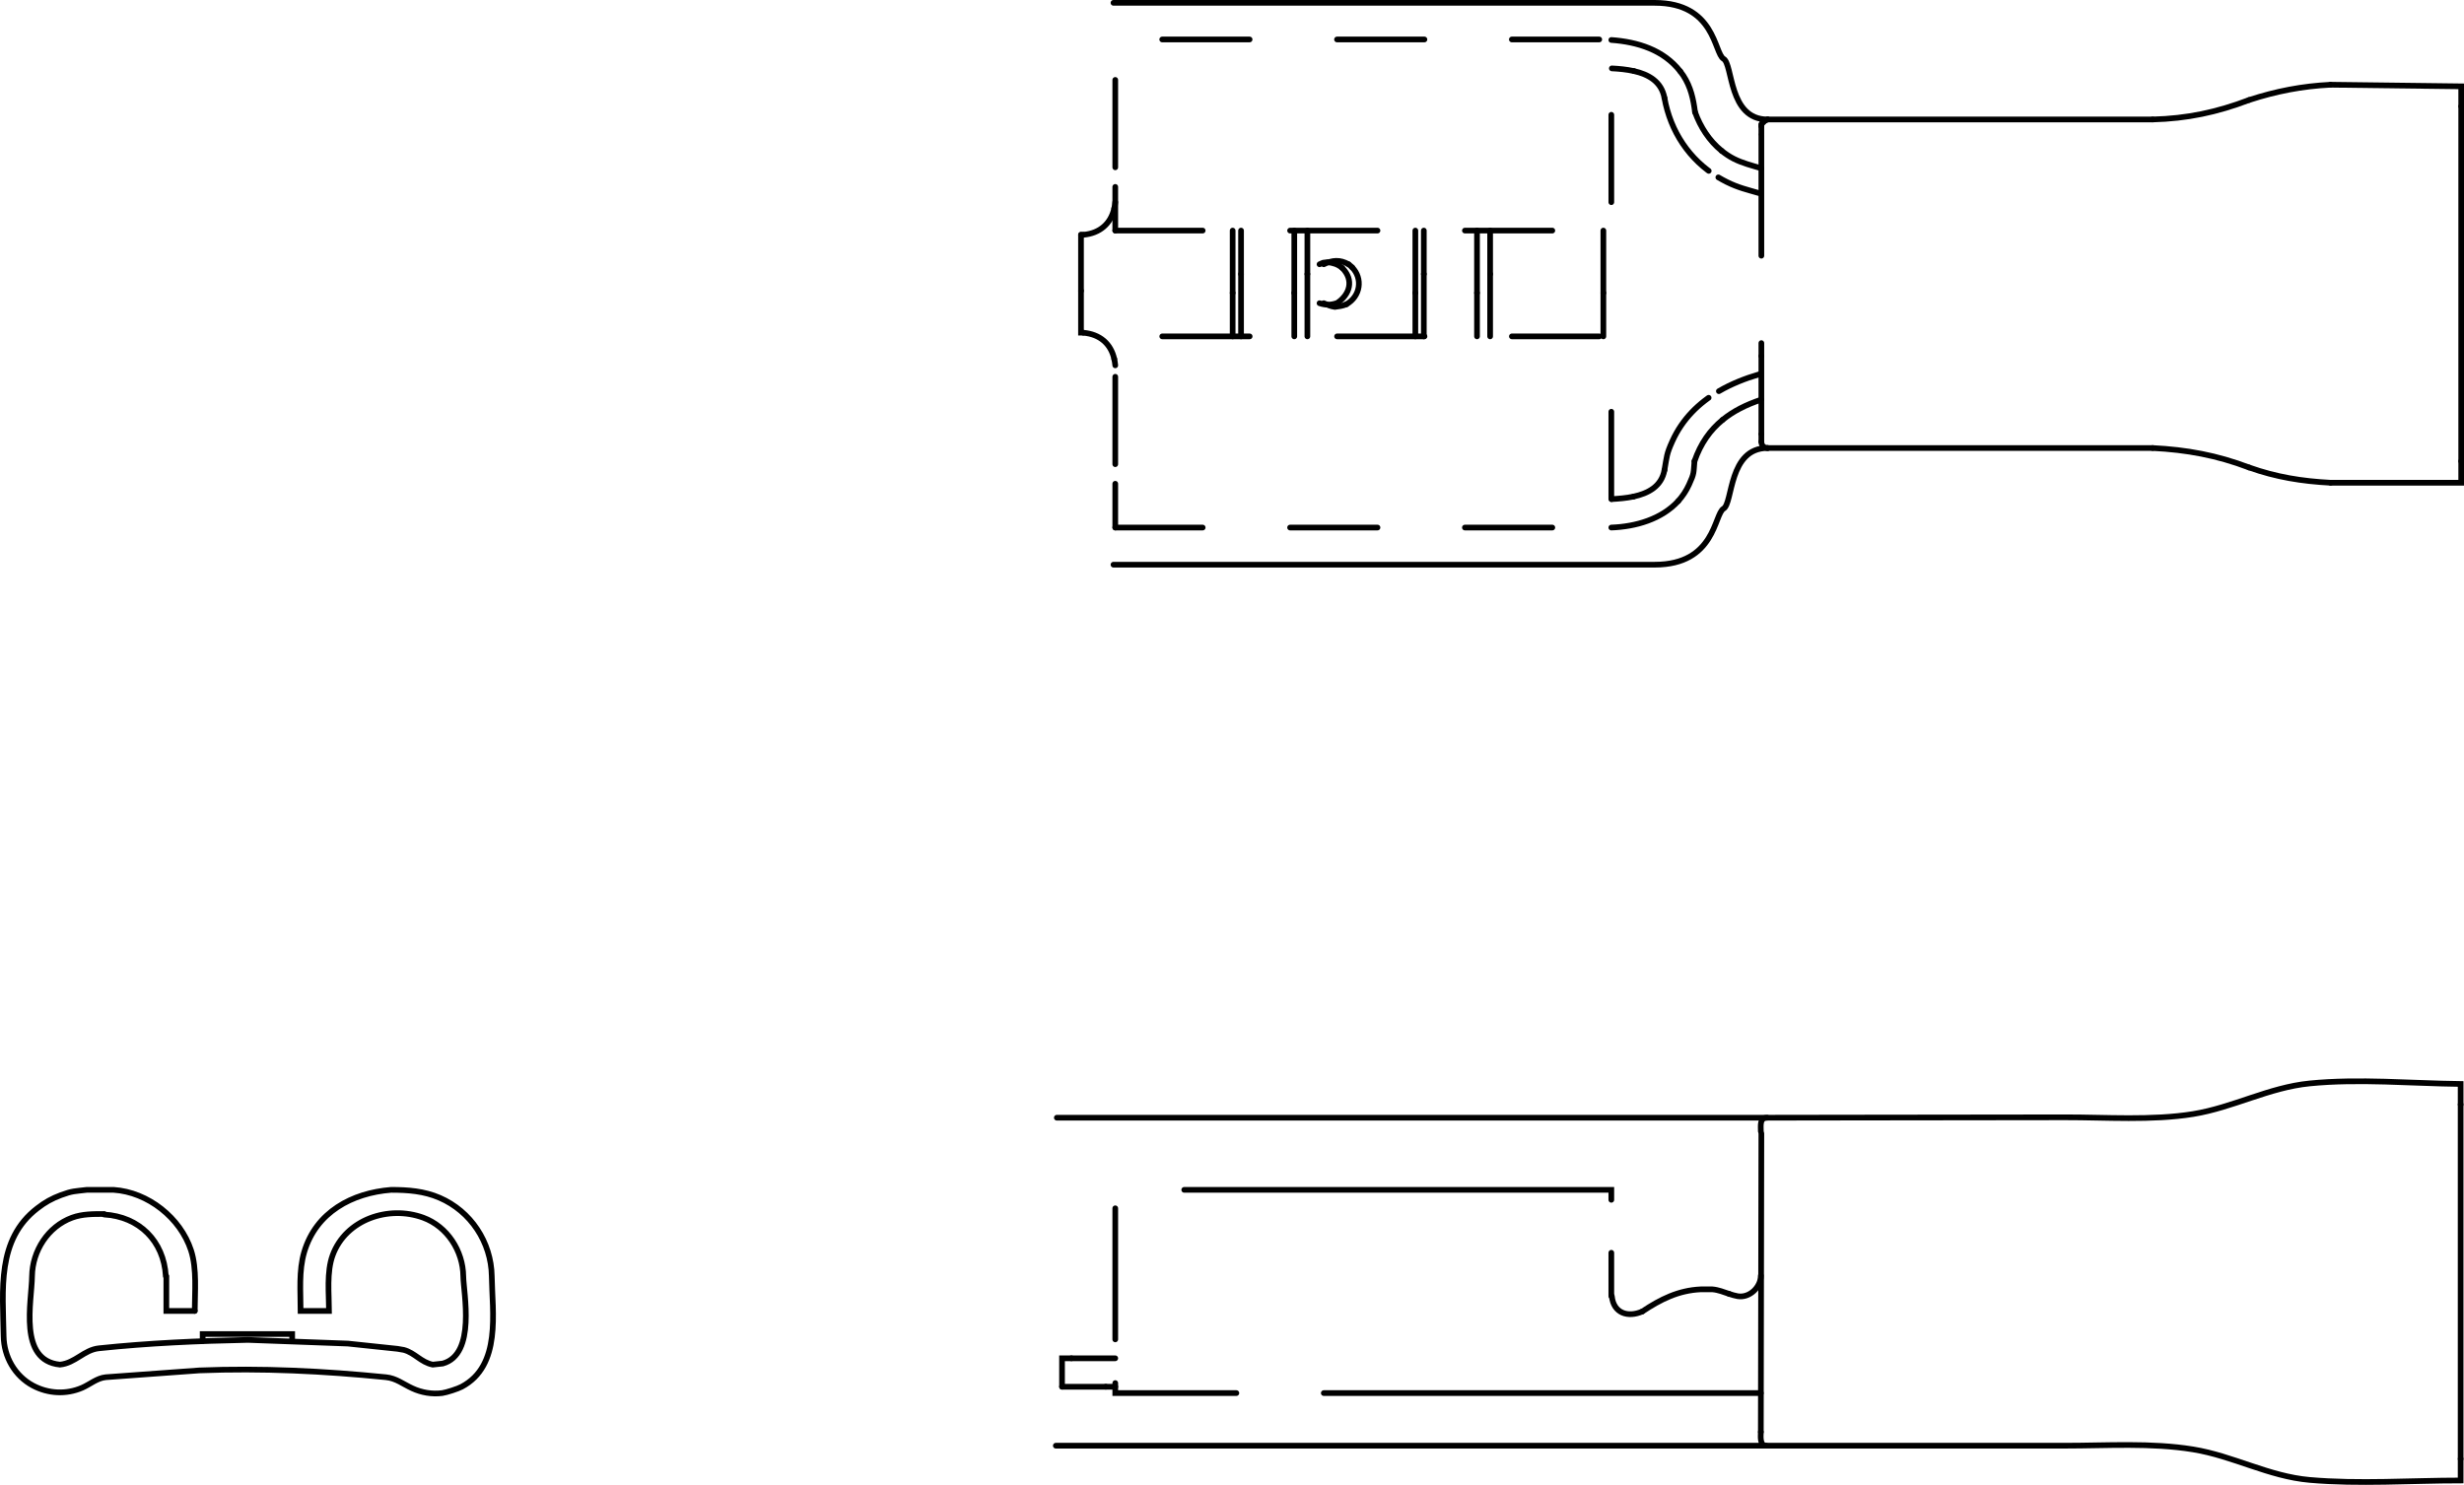 <?xml version="1.0" encoding="iso-8859-1"?>
<!DOCTYPE svg PUBLIC "-//W3C//DTD SVG 1.1//EN" "http://www.w3.org/Graphics/SVG/1.1/DTD/svg11.dtd">
<!-- Generator: Arbortext IsoDraw 7.0 -->
<svg id="Standardebene" width="100%" height="100%" viewBox="0 0 56.378 33.981"
 xmlns="http://www.w3.org/2000/svg" xmlns:xlink="http://www.w3.org/1999/xlink"
 fill-rule="evenodd" clip-rule="evenodd" stroke="#000000" stroke-linecap="round" fill="none" xml:space="preserve">
 <g>
  <path stroke-width="0.13" d="M40.445 2.734C39.545 2.734 39.654 1.471 39.436 1.346C39.219 1.219 39.247 0.065 37.862 0.065C36.476 0.065 25.477 0.065 25.477 0.065"/>
  <path stroke-width="0.13" d="M40.445 10.253C39.545 10.253 39.654 11.516 39.436 11.641C39.219 11.768 39.247 12.923 37.862 12.923C36.476 12.923 25.477 12.923 25.477 12.923"/>
  <line stroke-width="0.13" x1="40.433" y1="25.579" x2="24.181" y2="25.579"/>
  <line stroke-width="0.13" x1="40.409" y1="33.085" x2="24.158" y2="33.085"/>
  <path stroke-width="0.13" d="M4.637 30.687L4.637 30.53L6.685 30.53L6.685 30.687"/>
  <path stroke-width="0.13" d="M3.806 29.205L3.806 30.001L4.456 30.001"/>
  <path stroke-width="0.13" d="M3.794 29.205C3.749 28.403 3.185 27.841 2.383 27.795"/>
  <path stroke-width="0.13" d="M4.456 30.001C4.456 29.585 4.509 29.039 4.371 28.615C4.128 27.871 3.387 27.282 2.601 27.23L1.986 27.23C1.712 27.263 1.656 27.253 1.395 27.35C1.187 27.428 1.028 27.516 0.854 27.652C-0.08 28.37 0.067 29.524 0.083 30.579C0.09 31.047 0.339 31.49 0.757 31.711C1.106 31.896 1.515 31.916 1.878 31.76C2.06 31.681 2.216 31.539 2.419 31.518L4.564 31.362C5.99 31.306 7.41 31.376 8.83 31.518C9.067 31.542 9.221 31.675 9.432 31.771C9.644 31.87 9.884 31.911 10.118 31.881C10.217 31.867 10.477 31.783 10.564 31.736C11.478 31.251 11.263 30.033 11.252 29.205C11.24 28.429 10.772 27.719 10.058 27.411C9.702 27.257 9.333 27.23 8.949 27.23C8.057 27.3 7.232 27.739 6.961 28.652C6.833 29.085 6.878 29.557 6.878 30.001L7.528 30.001C7.528 29.62 7.469 29.111 7.612 28.724C7.913 27.907 8.891 27.576 9.685 27.867C10.237 28.071 10.593 28.629 10.6 29.205C10.606 29.597 10.897 30.992 10.131 31.205L9.901 31.23C9.628 31.175 9.497 30.963 9.24 30.893L9.095 30.868L7.961 30.748L5.673 30.664C4.53 30.687 3.4 30.736 2.262 30.856C1.919 30.893 1.724 31.195 1.371 31.23C0.415 31.134 0.725 29.798 0.733 29.205C0.742 28.626 1.096 28.071 1.649 27.867C1.886 27.78 2.136 27.783 2.383 27.783"/>
  <path stroke-width="0.13" stroke-linecap="butt" id="path8137" d="M56.301 25.277L56.301 33.387"/>
  <path stroke-width="0.13" stroke-linecap="butt" id="path8143" d="M40.289 32.771L40.301 25.94"/>
  <path stroke-width="0.13" stroke-linecap="butt" stroke-dasharray="10 2 3 1 3 2" id="path8153" d="M25.518 31.736C25.518 31.736 25.429 31.736 25.301 31.736"/>
  <path stroke-width="0.13" stroke-linecap="butt" id="path8153" d="M25.301 31.736C24.952 31.736 24.301 31.736 24.3 31.736"/>
  <path stroke-width="0.13" stroke-dasharray="10 2 3 1 3 2" d="M24.3 31.736L24.3 31.085C24.3 31.085 24.388 31.085 24.515 31.085"/>
  <path stroke-width="0.13" d="M24.515 31.085C24.864 31.085 25.515 31.085 25.518 31.085"/>
  <path stroke-width="0.13" stroke-dasharray="10 2 3 1 3 2" d="M37.578 30.013C37.996 29.734 38.405 29.53 38.915 29.507L39.18 29.507C39.32 29.519 39.441 29.57 39.564 29.611"/>
  <path stroke-width="0.13" d="M39.564 29.611C39.628 29.632 39.691 29.652 39.759 29.664C40.034 29.71 40.289 29.455 40.289 29.193"/>
  <path stroke-width="0.13" d="M36.88 29.664C36.918 30.056 37.252 30.158 37.578 30.013"/>
  <path stroke-width="0.13" stroke-dasharray="10 2 3 1 3 2" d="M40.289 31.881C35.365 31.881 30.44 31.881 25.518 31.881L25.518 27.23L36.868 27.23C36.868 27.23 36.868 27.996 36.868 28.67"/>
  <path stroke-width="0.13" d="M36.868 28.67C36.868 29.196 36.868 29.664 36.868 29.664"/>
  <path stroke-width="0.13" d="M40.289 32.771C40.289 32.85 40.256 33.085 40.409 33.085L42.409 33.085L47.253 33.085C48.206 33.085 49.222 33.014 50.18 33.17C51.097 33.319 51.911 33.786 52.844 33.868C53.978 33.968 55.164 33.881 56.301 33.881L56.301 33.387"/>
  <path stroke-width="0.13" d="M40.289 25.891C40.289 25.757 40.259 25.579 40.433 25.579L42.433 25.576L47.253 25.57C48.168 25.568 49.237 25.647 50.18 25.495C51.098 25.346 51.911 24.888 52.844 24.795C53.975 24.682 55.167 24.794 56.301 24.807L56.301 25.277"/>
  <path stroke-width="0.13" stroke-linecap="butt" id="path7561" d="M40.301 3.855L40.301 3.096"/>
  <path stroke-width="0.13" stroke-linecap="butt" id="path7563" d="M40.301 9.928L40.301 9.144"/>
  <path stroke-width="0.13" stroke-linecap="butt" id="path7565" d="M40.301 2.843L40.398 2.746"/>
  <path stroke-width="0.13" stroke-linecap="butt" id="path7831" d="M40.445 10.253L49.253 10.253"/>
  <path stroke-width="0.13" stroke-linecap="butt" id="path7835" d="M40.301 9.939L40.301 10.108"/>
  <path stroke-width="0.13" stroke-linecap="butt" id="path7853" d="M40.445 2.734L49.253 2.734"/>
  <path stroke-width="0.13" stroke-linecap="butt" id="path7857" d="M40.301 3.06L40.301 2.891"/>
  <path stroke-width="0.13" stroke-linecap="butt" id="path8135" d="M56.314 2.434L56.314 10.554"/>
  <path stroke-width="0.13" stroke-linecap="butt" id="path8201" d="M24.783 5.373L24.734 5.373"/>
  <path stroke-width="0.13" stroke-linecap="butt" stroke-dasharray="2 2" id="path8235" d="M34.095 7.698C34.095 7.698 34.095 6.94 34.095 6.272"/>
  <path stroke-width="0.13" stroke-linecap="butt" id="path8235" d="M34.095 6.272C34.095 5.746 34.095 5.277 34.095 5.277"/>
  <path stroke-width="0.13" stroke-linecap="butt" stroke-dasharray="2 2" id="path8237" d="M33.795 5.277C33.795 5.277 33.795 6.035 33.795 6.703"/>
  <path stroke-width="0.13" stroke-linecap="butt" id="path8237" d="M33.795 6.703C33.795 7.229 33.795 7.698 33.795 7.698"/>
  <path stroke-width="0.13" stroke-linecap="butt" stroke-dasharray="2 2" id="path8239" d="M32.578 7.698C32.578 7.698 32.578 6.94 32.578 6.272"/>
  <path stroke-width="0.13" stroke-linecap="butt" id="path8239" d="M32.578 6.272C32.578 5.746 32.578 5.277 32.578 5.277"/>
  <path stroke-width="0.13" stroke-linecap="butt" stroke-dasharray="2 2" id="path8241" d="M32.384 5.277C32.384 5.277 32.384 6.035 32.384 6.703"/>
  <path stroke-width="0.13" stroke-linecap="butt" id="path8241" d="M32.384 6.703C32.384 7.229 32.384 7.698 32.384 7.698"/>
  <path stroke-width="0.13" stroke-linecap="butt" stroke-dasharray="2 2" id="path8243" d="M29.914 7.698C29.914 7.698 29.914 6.94 29.914 6.272"/>
  <path stroke-width="0.13" stroke-linecap="butt" id="path8243" d="M29.914 6.272C29.914 5.746 29.914 5.277 29.914 5.277"/>
  <path stroke-width="0.13" stroke-linecap="butt" stroke-dasharray="2 2" id="path8245" d="M29.614 5.277C29.614 5.277 29.614 6.035 29.614 6.703"/>
  <path stroke-width="0.13" stroke-linecap="butt" id="path8245" d="M29.614 6.703C29.614 7.229 29.614 7.698 29.614 7.698"/>
  <path stroke-width="0.13" stroke-linecap="butt" stroke-dasharray="2 2" id="path8247" d="M28.396 7.698C28.396 7.698 28.396 6.94 28.396 6.272"/>
  <path stroke-width="0.13" stroke-linecap="butt" id="path8247" d="M28.396 6.272C28.396 5.746 28.396 5.277 28.396 5.277"/>
  <path stroke-width="0.13" stroke-linecap="butt" stroke-dasharray="2 2" id="path8249" d="M28.204 5.277C28.204 5.277 28.204 6.035 28.204 6.703"/>
  <path stroke-width="0.13" stroke-linecap="butt" id="path8249" d="M28.204 6.703C28.204 7.229 28.204 7.698 28.204 7.698"/>
  <path stroke-width="0.13" stroke-linecap="butt" stroke-dasharray="2 2" id="path8251" d="M36.686 5.277C36.686 5.277 36.686 6.035 36.686 6.703"/>
  <path stroke-width="0.13" stroke-linecap="butt" id="path8251" d="M36.686 6.703C36.686 7.229 36.686 7.698 36.686 7.698"/>
  <path stroke-width="0.13" stroke-linecap="butt" stroke-dasharray="2 2" id="path16820" d="M40.301 3.852C40.301 3.852 40.301 6.613 40.301 8.147"/>
  <path stroke-width="0.13" stroke-linecap="butt" id="path16820" d="M40.301 8.147C40.301 8.737 40.301 9.144 40.301 9.144"/>
  <path stroke-width="0.13" stroke-dasharray="2 2" d="M25.518 8.361C25.513 8.31 25.506 8.262 25.495 8.215"/>
  <path stroke-width="0.13" d="M25.495 8.215C25.417 7.868 25.17 7.649 24.789 7.615"/>
  <path stroke-width="0.13" stroke-dasharray="2 2" d="M24.734 5.373C24.734 5.373 24.734 6.046 24.734 6.655"/>
  <path stroke-width="0.13" d="M24.734 6.655C24.734 7.153 24.734 7.607 24.734 7.613L24.783 7.613"/>
  <path stroke-width="0.13" d="M30.289 6.048C30.483 5.95 30.663 5.937 30.855 6.048"/>
  <path stroke-width="0.13" stroke-dasharray="2 2" d="M30.855 6.048C30.885 6.07 30.914 6.094 30.939 6.12"/>
  <path stroke-width="0.13" d="M30.939 6.12C31.184 6.373 31.132 6.778 30.806 6.964"/>
  <path stroke-width="0.13" d="M30.806 6.964C30.716 7.003 30.64 7.011 30.542 7.024C30.448 7.011 30.376 6.977 30.289 6.939"/>
  <path stroke-width="0.13" d="M30.192 6.939C30.332 6.987 30.449 6.98 30.589 6.939"/>
  <path stroke-width="0.13" d="M30.589 6.939C30.888 6.74 30.986 6.408 30.71 6.131"/>
  <path stroke-width="0.13" d="M30.71 6.131C30.606 6.044 30.507 6.017 30.373 6C30.246 6.016 30.306 5.998 30.192 6.048"/>
  <path stroke-width="0.13" stroke-dasharray="2 2" d="M36.868 12.073C37.427 12.053 38.02 11.881 38.399 11.467"/>
  <path stroke-width="0.13" d="M38.399 11.467C38.496 11.359 38.581 11.234 38.646 11.092C38.77 10.821 38.746 10.832 38.771 10.554"/>
  <path stroke-width="0.13" stroke-dasharray="2 2" d="M38.771 10.554C38.912 10.147 39.128 9.843 39.414 9.609"/>
  <path stroke-width="0.13" d="M39.414 9.609C39.658 9.409 39.951 9.262 40.295 9.147"/>
  <path stroke-width="0.13" stroke-dasharray="2 2" d="M36.88 11.422C37.036 11.413 37.21 11.4 37.377 11.364"/>
  <path stroke-width="0.13" d="M37.377 11.364C37.713 11.291 38.017 11.131 38.084 10.759"/>
  <path stroke-width="0.13" stroke-dasharray="2 2" d="M38.084 10.759C38.142 10.435 38.128 10.399 38.265 10.096C38.496 9.585 38.875 9.217 39.329 8.952"/>
  <path stroke-width="0.13" d="M39.329 8.952C39.612 8.787 39.924 8.662 40.249 8.567"/>
  <path stroke-width="0.13" stroke-dasharray="2 2" d="M36.88 1.565C37.042 1.573 37.219 1.589 37.387 1.627"/>
  <path stroke-width="0.13" d="M37.387 1.627C37.719 1.702 38.015 1.867 38.084 2.241"/>
  <path stroke-width="0.13" stroke-dasharray="2 2" d="M38.084 2.241C38.222 3.008 38.651 3.658 39.317 4.059"/>
  <path stroke-width="0.13" d="M39.317 4.059C39.38 4.097 39.444 4.131 39.511 4.165C39.78 4.298 39.973 4.339 40.253 4.421"/>
  <path stroke-width="0.13" stroke-dasharray="2 2" d="M36.868 0.915C37.468 0.958 38.064 1.141 38.445 1.633"/>
  <path stroke-width="0.13" d="M38.445 1.633C38.469 1.664 38.493 1.696 38.515 1.729C38.686 1.991 38.746 2.269 38.783 2.565"/>
  <path stroke-width="0.13" stroke-dasharray="2 2" d="M38.783 2.565C38.906 2.906 39.109 3.222 39.392 3.451"/>
  <path stroke-width="0.13" d="M39.392 3.451C39.478 3.52 39.57 3.583 39.671 3.634C39.871 3.735 40.091 3.79 40.301 3.852"/>
  <path stroke-width="0.13" stroke-dasharray="2 2" d="M25.518 4.626C25.513 4.676 25.506 4.724 25.495 4.769"/>
  <path stroke-width="0.13" d="M25.495 4.769C25.417 5.115 25.17 5.338 24.791 5.373"/>
  <path stroke-width="0.13" d="M40.301 2.891C40.301 2.78 40.368 2.773 40.445 2.734"/>
  <path stroke-width="0.13" d="M49.253 2.734C50.039 2.714 50.725 2.569 51.459 2.289"/>
  <path stroke-width="0.13" d="M51.459 2.289C52.081 2.087 52.671 1.972 53.326 1.939"/>
  <path stroke-width="0.13" d="M56.314 2.434L56.314 1.976L53.326 1.939"/>
  <path stroke-width="0.13" d="M40.301 10.108C40.301 10.194 40.359 10.253 40.445 10.253"/>
  <path stroke-width="0.13" d="M49.253 10.253C50.034 10.292 50.726 10.419 51.459 10.698"/>
  <path stroke-width="0.13" d="M51.459 10.698C52.084 10.919 52.665 11.013 53.326 11.048"/>
  <path stroke-width="0.13" d="M56.314 10.554L56.314 11.048L53.326 11.048"/>
  <path stroke-width="0.13" stroke-dasharray="2 2" d="M25.518 5.277C29.3 5.277 33.084 5.277 36.868 5.277L36.868 0.903L25.518 0.903C25.518 0.903 25.518 2.985 25.518 4.277"/>
  <path stroke-width="0.13" d="M25.518 4.277C25.518 4.857 25.518 5.277 25.518 5.277"/>
  <path stroke-width="0.13" stroke-dasharray="2 2" d="M25.518 12.073C29.3 12.073 33.084 12.073 36.868 12.073L36.868 7.698L25.518 7.698C25.518 7.698 25.518 9.781 25.518 11.071"/>
  <path stroke-width="0.13" d="M25.518 11.071C25.518 11.651 25.518 12.071 25.518 12.073"/>
 </g>
</svg>
